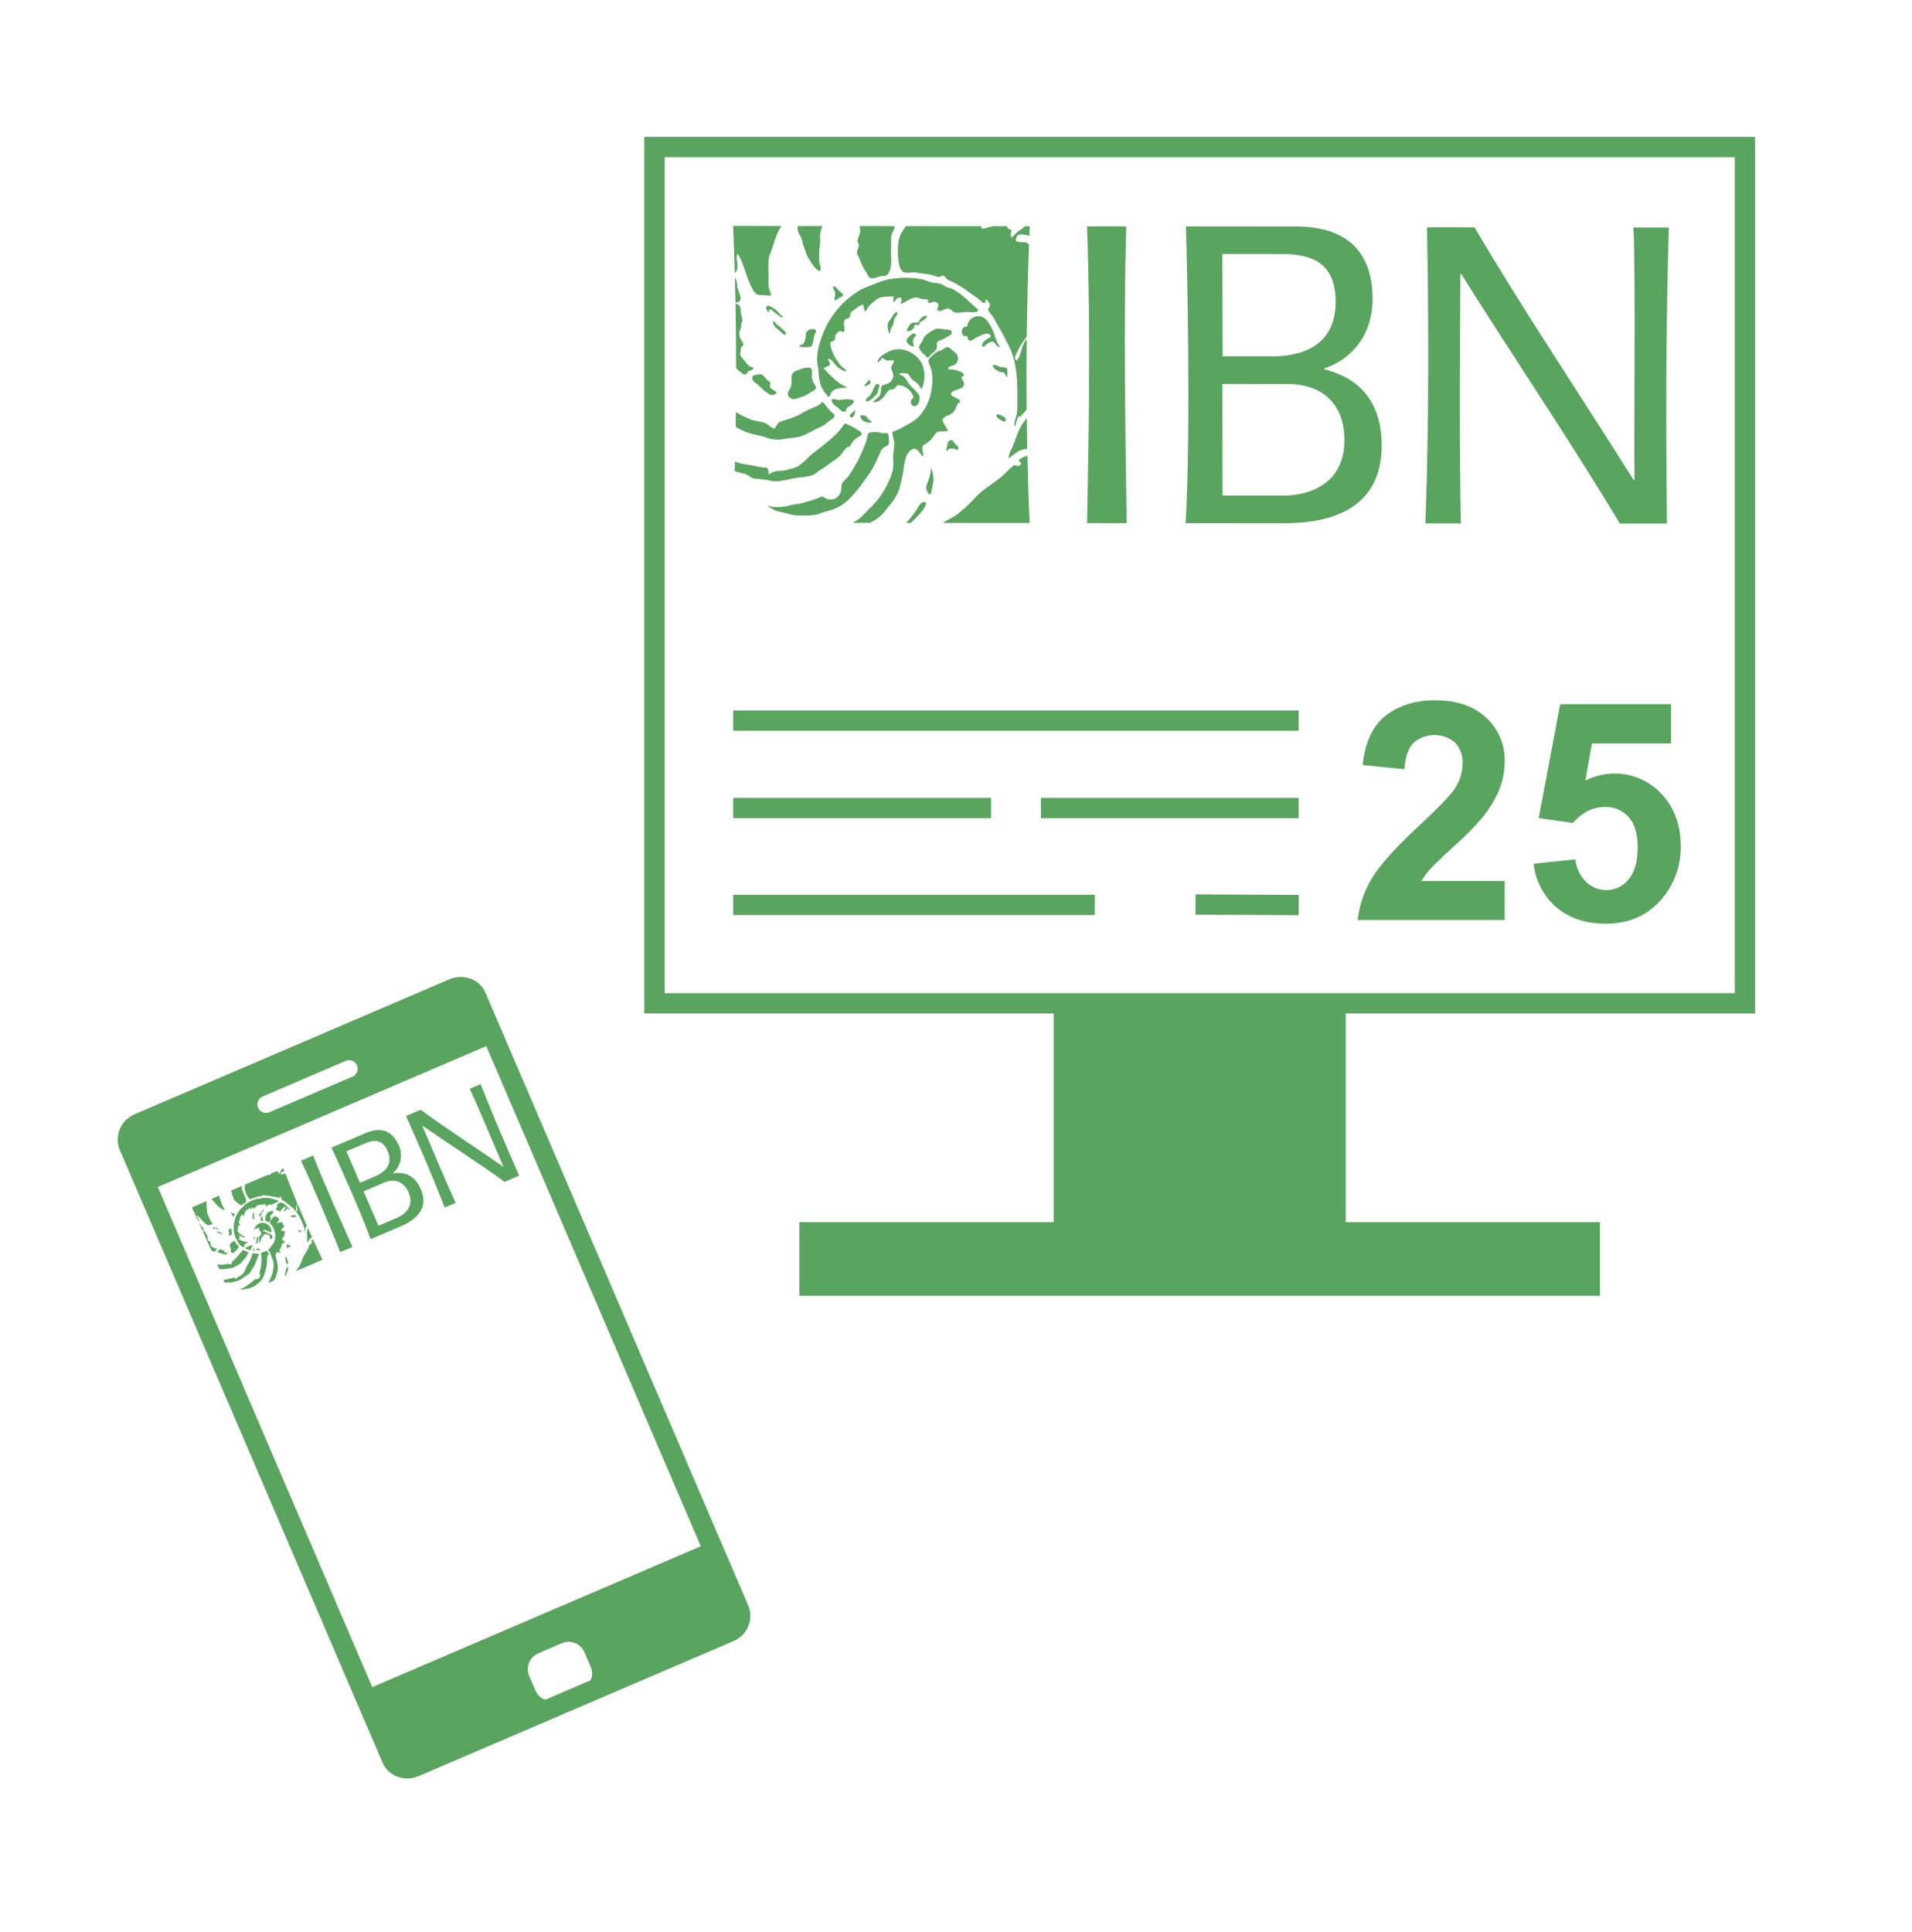 <svg width="98" height="99" viewBox="0 0 98 99" fill="none" xmlns="http://www.w3.org/2000/svg">
<g clip-path="url(#clip0_4816_2468)">
<g clip-path="url(#clip1_4816_2468)">
<path d="M24.883 50.88C24.81 50.711 24.703 50.559 24.568 50.433C24.433 50.308 24.273 50.212 24.098 50.153C23.75 50.031 23.368 50.045 23.029 50.192L6.914 57.104C6.57 57.242 6.295 57.511 6.149 57.851C6.003 58.192 5.997 58.576 6.134 58.921L19.608 90.34C19.681 90.509 19.788 90.661 19.923 90.786C20.058 90.912 20.218 91.007 20.393 91.067C20.547 91.122 20.709 91.15 20.873 91.15C21.076 91.15 21.276 91.108 21.462 91.028L37.577 84.117C37.921 83.979 38.196 83.71 38.343 83.369C38.489 83.028 38.494 82.644 38.357 82.299L24.883 50.88ZM18.035 55.193L13.84 56.992C13.786 57.02 13.727 57.038 13.667 57.042C13.606 57.047 13.545 57.038 13.488 57.018C13.43 56.998 13.378 56.966 13.333 56.924C13.289 56.883 13.253 56.833 13.229 56.776C13.205 56.721 13.193 56.66 13.194 56.599C13.194 56.539 13.207 56.478 13.232 56.423C13.257 56.367 13.293 56.318 13.338 56.277C13.383 56.236 13.436 56.205 13.494 56.185L17.689 54.386C17.742 54.358 17.801 54.341 17.862 54.337C17.922 54.333 17.983 54.341 18.04 54.361C18.098 54.382 18.15 54.414 18.194 54.455C18.238 54.497 18.274 54.547 18.297 54.603C18.322 54.658 18.334 54.719 18.333 54.779C18.333 54.84 18.32 54.9 18.295 54.955C18.271 55.011 18.235 55.061 18.19 55.102C18.145 55.142 18.092 55.174 18.035 55.193ZM24.925 53.615L35.918 79.25L19.08 86.469L8.087 60.835L24.925 53.615ZM27.95 87.114C27.841 87.079 27.74 87.021 27.655 86.944C27.57 86.867 27.502 86.773 27.456 86.668L27.11 85.861C27.026 85.643 27.033 85.401 27.128 85.189C27.223 84.976 27.398 84.81 27.616 84.726L28.77 84.231C28.98 84.131 29.221 84.119 29.441 84.197C29.661 84.275 29.84 84.437 29.941 84.647L30.287 85.454C30.331 85.56 30.353 85.674 30.35 85.789C30.347 85.903 30.32 86.016 30.27 86.12L27.95 87.114Z" fill="#59A45E"/>
<path d="M89.956 51.941V7.018H33.023V51.941H54.004V62.637H40.974V66.411H82.005V62.637H68.975V51.941H89.956ZM34.063 8.057H88.916V50.902H34.063V8.057Z" fill="#59A45E"/>
<path d="M55.721 26.808L57.748 26.81C57.679 21.747 57.586 16.662 57.724 11.601L55.719 11.6C55.909 17.185 55.806 22.02 55.721 26.808Z" fill="#59A45E"/>
<path d="M65.729 26.816C67.238 26.818 70.953 26.639 70.816 22.625C70.745 20.55 69.65 19.363 67.877 18.929V18.883C69.43 18.36 70.417 16.993 70.352 15.124C70.252 12.182 68.145 11.611 66.449 11.609L60.785 11.604C60.839 13.177 61.045 22.183 60.768 26.812L65.729 26.816ZM68.906 22.395C68.992 24.904 66.963 25.404 65.763 25.403L62.662 25.4L62.653 19.676L65.981 19.679C67.924 19.681 68.853 20.845 68.906 22.395V22.395ZM65.732 13.021C67.2 13.022 68.393 13.457 68.456 15.303C68.534 17.561 66.966 18.267 65.188 18.266L62.666 18.263L62.651 13.019L65.732 13.021Z" fill="#59A45E"/>
<path d="M74.878 26.825C74.791 22.525 74.832 18.248 74.853 14.04H74.894C77.534 18.251 80.4 22.462 83.025 26.832L85.438 26.835C85.389 21.785 85.381 16.712 85.538 11.662L83.723 11.66C83.835 14.321 83.752 20.35 83.774 24.604H83.733C81.049 20.325 78.181 16.068 75.576 11.652L73.141 11.65C73.233 16.723 73.24 21.773 73.062 26.823L74.878 26.825Z" fill="#59A45E"/>
<path d="M46.465 17.505C46.497 17.573 46.546 17.632 46.606 17.677C46.666 17.722 46.736 17.752 46.81 17.765H46.829C46.83 17.741 46.83 17.717 46.827 17.694C46.804 17.532 46.753 17.439 46.868 17.293C46.911 17.237 47.004 17.174 46.911 17.107C46.846 17.057 46.758 17.107 46.711 17.153C46.611 17.243 46.423 17.373 46.465 17.505Z" fill="#59A45E"/>
<path d="M44.784 19.904C44.734 20.043 44.661 20.172 44.569 20.287C44.526 20.335 44.394 20.427 44.378 20.491C44.355 20.583 44.458 20.583 44.522 20.554C44.65 20.477 44.766 20.383 44.867 20.273C44.907 20.247 44.939 20.212 44.962 20.171C44.985 20.129 44.998 20.083 44.999 20.035C45.012 19.941 45.078 19.864 45.066 19.765L45.083 19.729C44.918 19.588 44.842 19.77 44.784 19.904Z" fill="#59A45E"/>
<path d="M44.314 19.802C44.407 19.778 44.494 19.737 44.572 19.681C44.666 19.599 44.58 19.551 44.582 19.459C44.518 19.488 44.295 19.729 44.314 19.802Z" fill="#59A45E"/>
<path d="M47.097 16.507C46.962 16.563 46.806 16.498 46.679 16.591C46.624 16.643 46.58 16.706 46.55 16.775C46.527 16.804 46.511 16.838 46.502 16.874C46.494 16.91 46.494 16.947 46.502 16.983H46.52C46.581 16.98 46.641 16.963 46.694 16.934C46.748 16.905 46.794 16.865 46.83 16.816C46.857 16.768 46.842 16.682 46.892 16.651C46.947 16.616 47.024 16.684 47.079 16.66C47.15 16.631 47.131 16.54 47.166 16.502C47.209 16.474 47.255 16.452 47.304 16.436C47.381 16.39 47.516 16.266 47.526 16.176C47.428 16.174 47.331 16.205 47.253 16.265C47.175 16.326 47.12 16.411 47.097 16.507Z" fill="#59A45E"/>
<path d="M45.742 16.211C45.691 16.303 45.63 16.39 45.563 16.472C45.428 16.655 45.523 16.938 45.588 17.121C45.645 17.072 45.623 16.912 45.666 16.832C45.736 16.731 45.785 16.617 45.811 16.497C45.808 16.403 45.842 16.312 45.905 16.243C45.943 16.21 45.971 16.166 45.984 16.117C45.998 16.069 45.997 16.017 45.981 15.969V15.986C45.89 15.987 45.78 16.134 45.742 16.211Z" fill="#59A45E"/>
<path d="M39.359 19.504C39.249 19.417 39.142 19.222 38.997 19.184C38.922 19.181 38.847 19.19 38.775 19.211C38.698 19.215 38.623 19.241 38.561 19.287C38.556 19.39 38.551 19.491 38.643 19.555L38.635 19.566C38.72 19.616 38.8 19.673 38.874 19.737C38.964 19.833 39.058 19.925 39.157 20.011C39.242 20.079 39.348 20.145 39.442 20.208C39.544 20.276 39.607 20.231 39.719 20.206C39.973 20.149 39.586 19.966 39.511 19.899C39.426 19.82 39.471 19.773 39.482 19.677C39.494 19.562 39.433 19.562 39.359 19.504Z" fill="#59A45E"/>
<path d="M48.817 14.812C48.711 14.755 48.582 14.758 48.482 14.7C48.367 14.609 48.231 14.547 48.087 14.521C47.943 14.509 47.8 14.487 47.658 14.455C47.528 14.398 47.394 14.35 47.257 14.313C46.695 14.217 46.12 14.216 45.558 14.311C45.301 14.371 45.05 14.455 44.809 14.563C44.57 14.645 44.336 14.742 44.11 14.854C43.191 15.389 42.49 16.231 42.13 17.232C41.961 17.693 41.81 18.255 41.912 18.727C41.966 18.979 41.956 19.253 42.004 19.511C42.058 19.778 42.182 20.025 42.365 20.227C42.405 20.272 42.417 20.317 42.462 20.351C42.496 20.289 42.494 20.302 42.557 20.272C42.603 19.862 43.169 19.876 43.462 19.878C43.217 19.777 42.991 19.634 42.795 19.456C42.591 19.273 42.397 19.08 42.213 18.878C42.298 18.805 42.438 18.79 42.513 18.714C42.615 18.615 42.457 18.539 42.438 18.383C42.639 18.391 42.725 18.616 42.852 18.743C42.951 18.844 43.24 19.042 43.387 19.031C43.375 18.94 43.151 18.817 43.086 18.728C42.995 18.603 42.9 18.484 42.819 18.349C42.701 18.148 42.524 17.761 42.566 17.524C42.666 17.496 42.728 17.505 42.781 17.41C42.825 17.33 42.781 17.234 42.832 17.155C42.837 17.149 42.993 16.986 42.993 16.986C43.118 16.92 43.134 17.031 43.261 17.009C43.32 16.843 43.236 16.661 43.264 16.49C43.301 16.256 43.5 16.415 43.566 16.218C43.595 16.133 43.574 16.068 43.63 15.996C43.684 15.946 43.744 15.901 43.807 15.864C43.93 15.746 44.076 15.657 44.236 15.6C44.291 15.71 44.271 15.877 44.346 15.968C44.447 15.895 44.471 15.752 44.558 15.662C44.681 15.541 44.812 15.43 44.952 15.329C45.162 15.173 45.557 15.206 45.809 15.189C45.807 15.278 45.733 15.441 45.826 15.488C45.889 15.403 45.978 15.233 46.112 15.251C46.295 15.273 46.176 15.46 46.162 15.582C46.402 15.508 46.618 15.298 46.872 15.252C47.035 15.222 47.1 15.291 47.237 15.324C47.39 15.362 47.519 15.274 47.595 15.444C47.578 15.458 47.56 15.495 47.547 15.507C47.709 15.573 47.827 15.402 47.99 15.495C48.225 15.629 48.013 15.738 48.04 15.902C48.235 16.025 48.354 15.841 48.535 15.814C48.725 15.787 48.778 15.969 48.961 16.015C49.134 16.056 49.326 15.986 49.502 15.986C49.69 15.986 49.952 16.029 50.12 15.951C50.135 15.911 50.111 15.911 50.091 15.893L50.139 15.874C49.702 15.507 49.318 15.062 48.817 14.812Z" fill="#59A45E"/>
<path d="M37.685 14.236C37.679 14.228 37.674 14.221 37.67 14.213C37.681 14.647 37.691 15.085 37.699 15.524C37.716 15.501 37.795 15.496 37.827 15.484C38.123 15.379 37.792 14.858 37.785 14.667C37.789 14.517 37.755 14.368 37.685 14.236Z" fill="#59A45E"/>
<path d="M37.984 16.65C37.992 16.55 38.062 16.488 38.05 16.38C38.04 16.301 38.021 16.223 37.995 16.148C37.951 16.005 37.985 15.816 37.914 15.689C37.895 15.653 37.868 15.623 37.835 15.6C37.808 15.585 37.756 15.594 37.736 15.579C37.721 15.571 37.709 15.56 37.699 15.547C37.719 16.638 37.73 17.746 37.731 18.871C37.783 18.915 37.834 18.964 37.883 19.004C38.015 19.108 38.179 19.307 38.298 19.109C38.356 19.009 38.374 19.016 38.476 18.988C38.511 18.981 38.543 18.964 38.568 18.939C38.593 18.915 38.61 18.883 38.618 18.849C38.566 18.819 38.504 18.817 38.45 18.791C38.376 18.747 38.312 18.687 38.262 18.616C38.215 18.548 38.156 18.499 38.105 18.427C38.041 18.36 37.985 18.285 37.938 18.205C37.917 18.136 37.964 18.043 37.965 17.972C37.96 17.936 37.962 17.898 37.973 17.863C37.983 17.828 38.001 17.796 38.025 17.768C38.092 17.692 38.138 17.695 38.083 17.578C38.004 17.415 37.898 17.336 37.892 17.135C37.882 17.051 37.9 16.966 37.942 16.892C37.999 16.791 37.975 16.754 37.984 16.65Z" fill="#59A45E"/>
<path d="M44.995 18.572H45.012C45.09 18.513 45.156 18.438 45.206 18.354C45.319 18.373 45.362 18.464 45.486 18.475C45.576 18.483 45.703 18.459 45.805 18.465C45.83 18.599 45.736 18.66 45.7 18.769C45.655 18.909 45.709 18.953 45.755 19.087C45.795 19.195 45.791 19.316 45.744 19.422C45.697 19.528 45.612 19.612 45.505 19.657C45.43 19.699 45.233 19.73 45.188 19.787C45.159 19.896 45.144 20.009 45.142 20.122C45.09 20.378 44.903 20.428 44.74 20.605C44.977 20.651 45.183 20.476 45.325 20.305C45.395 20.221 45.444 20.123 45.519 20.04C45.633 19.915 45.666 20 45.808 19.94C45.91 19.895 45.919 19.766 46.03 19.736C46.134 19.736 46.236 19.758 46.331 19.801C46.537 19.892 46.701 20.058 46.791 20.265C46.868 20.433 46.732 20.404 46.685 20.551C46.655 20.645 46.745 20.815 46.855 20.819C47.094 20.827 47.197 20.413 47.099 20.244C46.971 20.025 46.741 19.878 46.59 19.674C46.45 19.486 46.374 19.248 46.11 19.21C46.106 19.185 46.106 19.16 46.11 19.135C46.242 19.112 46.377 19.116 46.507 19.148C46.611 19.198 46.65 19.338 46.724 19.419C46.819 19.523 46.948 19.572 47.043 19.677C47.114 19.759 47.178 19.863 47.237 19.946C47.317 19.774 47.365 19.589 47.378 19.4C47.399 19.208 47.378 19.015 47.317 18.832C47.211 18.353 46.686 17.979 46.222 17.908C45.969 17.876 45.712 17.926 45.489 18.049C45.335 18.13 44.941 18.357 44.995 18.572Z" fill="#59A45E"/>
<path d="M44.126 21.29C44.036 21.355 44.2 21.553 44.267 21.584C44.38 21.645 44.509 21.673 44.637 21.663C44.729 21.628 44.657 21.59 44.599 21.553C44.539 21.521 44.49 21.471 44.46 21.41V21.392C44.416 21.349 44.364 21.317 44.305 21.299C44.247 21.282 44.185 21.278 44.126 21.29Z" fill="#59A45E"/>
<path d="M40.918 21.284C40.685 21.386 40.447 21.473 40.204 21.545C40.066 21.597 39.994 21.581 39.885 21.691C39.814 21.774 39.755 21.867 39.711 21.967C39.519 21.934 39.37 21.743 39.198 21.674C38.995 21.618 38.79 21.573 38.583 21.539C38.282 21.429 37.993 21.289 37.72 21.122C37.716 21.375 37.713 21.625 37.709 21.876C37.917 22.007 38.14 22.113 38.373 22.191C38.66 22.282 38.941 22.316 39.217 22.404C39.498 22.521 39.806 22.559 40.108 22.514C40.373 22.46 40.631 22.443 40.903 22.405C41.05 22.37 41.192 22.315 41.325 22.243C41.475 22.178 41.621 22.105 41.763 22.023C41.865 21.966 41.971 21.917 42.08 21.876C42.211 21.814 42.33 21.729 42.432 21.625C42.534 21.565 42.631 21.496 42.721 21.419C42.848 21.272 42.734 21.229 42.618 21.12C42.531 21.038 42.465 20.946 42.384 20.859C42.327 20.796 42.198 20.603 42.133 20.594C42.1 20.754 41.647 20.9 41.509 20.962C41.306 21.058 41.109 21.166 40.918 21.284Z" fill="#59A45E"/>
<path d="M51.521 21.591C51.692 21.419 51.218 21.219 51.103 21.238L51.072 21.268C51.013 21.402 51.45 21.663 51.521 21.591Z" fill="#59A45E"/>
<path d="M46.26 13.916C46.431 14.044 46.745 13.937 46.947 13.967C47.182 14.003 47.401 14.041 47.631 14.063C47.746 14.086 47.859 14.12 47.967 14.165C48.012 14.179 48.058 14.189 48.105 14.194C48.201 14.196 48.199 14.166 48.27 14.146C48.431 14.104 48.391 14.163 48.508 14.28C48.591 14.349 48.687 14.4 48.79 14.431C49.13 14.604 49.454 14.809 49.756 15.042C49.929 15.149 50.095 15.268 50.251 15.399C50.295 15.438 50.398 15.556 50.465 15.532C50.55 15.501 50.459 15.39 50.574 15.342C50.628 15.432 50.752 15.558 50.73 15.675C50.708 15.793 50.607 15.796 50.676 15.949C50.738 16.045 50.809 16.135 50.887 16.217C50.95 16.311 50.997 16.414 51.053 16.511C51.295 16.927 51.518 17.339 51.728 17.768C52.144 18.613 52.149 19.57 52.149 20.518C52.155 20.743 52.146 20.968 52.121 21.192C52.092 21.395 51.967 21.637 51.996 21.843H52.033C52.058 21.741 52.089 21.641 52.125 21.542C52.138 21.489 52.156 21.437 52.179 21.387C52.228 21.327 52.273 21.356 52.331 21.32C52.42 21.24 52.498 21.15 52.566 21.052C52.586 21.032 52.604 21.01 52.622 20.989C52.617 20.383 52.614 19.774 52.614 19.161C52.615 18.562 52.618 17.966 52.625 17.375C52.563 17.449 52.511 17.53 52.469 17.617C52.345 17.883 52.308 18.258 52.121 18.481C51.892 18.381 52.139 18.068 52.192 17.939C52.284 17.741 52.398 17.554 52.534 17.382C52.566 17.337 52.595 17.286 52.626 17.237C52.645 15.631 52.684 14.059 52.742 12.527C52.694 12.482 52.637 12.447 52.576 12.422C52.423 12.372 51.944 12.503 52.091 12.172C52.198 11.928 52.472 12.024 52.659 12.062C52.691 12.066 52.726 12.071 52.761 12.073C52.768 11.913 52.775 11.754 52.781 11.595H52.527C52.507 11.618 52.485 11.645 52.455 11.673C52.368 11.752 52.253 11.798 52.159 11.881C52.055 11.972 51.956 12.07 51.864 12.173C51.739 12.042 51.832 11.922 51.862 11.796C51.789 11.765 51.735 11.771 51.681 11.711C51.614 11.643 51.637 11.618 51.592 11.594H50.912C50.835 11.617 50.757 11.633 50.678 11.642C50.602 11.665 50.266 11.812 50.289 11.6C50.297 11.597 50.305 11.595 50.313 11.594L46.424 11.59C46.348 11.727 46.232 11.864 46.17 11.999C46.078 12.201 46.029 12.419 46.027 12.64C46.013 12.868 46.019 13.097 46.042 13.324C46.073 13.509 46.102 13.797 46.26 13.916Z" fill="#59A45E"/>
<path d="M51.503 18.833C51.391 18.809 51.311 18.835 51.213 18.79C51.129 18.734 51.03 18.705 50.929 18.705L50.883 18.738C50.877 18.861 51.145 19.029 51.232 19.057C51.326 19.09 51.401 19.055 51.481 19.125C51.55 19.183 51.561 19.281 51.598 19.354C51.634 19.259 51.645 19.157 51.63 19.056C51.63 18.905 51.651 18.866 51.503 18.833Z" fill="#59A45E"/>
<path d="M52.651 23.007C52.641 22.486 52.633 21.959 52.627 21.43C52.392 21.704 52.214 22.023 52.104 22.367C52.03 22.56 51.961 22.746 51.881 22.939C51.78 23.113 51.715 23.306 51.688 23.506C51.844 23.374 52.01 23.252 52.182 23.142C52.324 23.057 52.486 23.01 52.651 23.007Z" fill="#59A45E"/>
<path d="M50.949 17.088C50.859 16.852 50.737 16.63 50.586 16.427C50.517 16.336 50.422 16.268 50.313 16.233C50.204 16.197 50.087 16.196 49.978 16.229C49.868 16.262 49.772 16.327 49.7 16.416C49.629 16.506 49.587 16.615 49.579 16.729C49.431 16.749 49.342 16.768 49.31 16.923C49.29 16.979 49.29 17.04 49.31 17.095C49.33 17.151 49.369 17.197 49.421 17.226C49.475 17.252 49.511 17.189 49.577 17.245C49.606 17.27 49.585 17.368 49.631 17.413C49.764 17.543 49.864 17.393 49.978 17.338C50.134 17.258 50.551 17.008 50.725 17.142C50.885 17.267 50.702 17.31 50.618 17.359C50.519 17.419 50.432 17.498 50.363 17.592C50.289 17.723 50.348 17.802 50.47 17.75C50.476 17.747 50.527 17.667 50.545 17.653C50.593 17.62 50.644 17.591 50.697 17.566C51.012 17.382 50.977 17.715 51.215 17.799C51.219 17.777 51.217 17.759 51.219 17.738L51.203 17.704C51.092 17.511 51.007 17.303 50.949 17.088Z" fill="#59A45E"/>
<path d="M47.518 17.128C47.406 17.211 47.324 17.328 47.283 17.461C47.241 17.588 47.066 17.705 47.114 17.853C47.177 17.983 47.271 18.097 47.388 18.184C47.415 18.208 47.517 18.33 47.55 18.335C47.6 18.345 47.652 18.229 47.7 18.184C47.805 18.084 47.965 17.995 48.009 17.851C48.063 17.677 47.929 17.55 48.146 17.461C48.231 17.433 48.315 17.399 48.395 17.36C48.457 17.315 48.521 17.273 48.588 17.235C48.675 17.197 48.813 17.139 48.782 17.014C48.752 16.89 48.614 16.898 48.513 16.893C48.346 16.886 48.018 16.776 47.88 16.901L47.907 16.92C47.835 16.88 47.58 17.078 47.518 17.128Z" fill="#59A45E"/>
<path d="M48.067 22.132C48.233 22.102 48.401 22.093 48.569 22.106C48.593 21.982 48.391 21.772 48.345 21.644C48.31 21.552 48.28 21.516 48.356 21.428C48.427 21.365 48.511 21.317 48.601 21.287C48.756 21.232 48.886 21.124 48.968 20.982C48.998 20.912 49.025 20.84 49.047 20.768C49.091 20.667 49.119 20.659 49.213 20.599C49.227 20.439 48.879 20.362 48.797 20.28C48.632 20.118 48.905 20.034 49.024 19.982C49.195 19.904 49.425 19.886 49.412 19.653C49.406 19.533 49.326 19.501 49.297 19.401C49.245 19.237 49.363 19.35 49.397 19.236C49.444 19.06 48.936 18.956 48.84 18.94C48.749 18.925 48.547 18.99 48.617 18.846C48.662 18.75 48.841 18.753 48.921 18.7C48.968 18.671 49.007 18.634 49.038 18.589C49.069 18.544 49.089 18.493 49.099 18.44C49.108 18.386 49.106 18.332 49.093 18.279C49.08 18.226 49.056 18.177 49.022 18.135C48.953 18.055 48.848 17.988 48.771 17.915C48.694 17.842 48.609 17.767 48.49 17.809C48.384 17.846 48.299 17.942 48.171 17.98C48.062 18.007 47.962 18.063 47.882 18.142C47.792 18.216 47.707 18.296 47.629 18.383C47.552 18.492 47.603 18.573 47.641 18.688C47.732 18.9 47.784 19.127 47.794 19.358C47.795 19.607 47.772 19.855 47.724 20.099C47.631 20.588 47.398 21.039 47.053 21.398C46.858 21.562 46.643 21.702 46.414 21.814C46.202 21.947 45.976 22.056 45.74 22.137C45.725 22.373 45.849 22.555 45.835 22.781C45.822 22.998 45.777 23.209 45.777 23.431C45.795 23.65 45.791 23.87 45.763 24.088C45.704 24.32 45.619 24.545 45.511 24.758C45.295 25.231 44.992 25.658 44.617 26.018C44.427 26.196 44.254 26.407 44.055 26.57C43.944 26.656 43.825 26.732 43.699 26.795H44.602C44.696 26.734 44.797 26.684 44.907 26.625C45.115 26.479 45.296 26.299 45.44 26.09C45.773 25.704 46.047 25.346 46.149 24.841C46.199 24.602 46.264 24.399 46.294 24.157C46.323 23.908 46.371 23.661 46.438 23.418C46.479 23.27 46.671 23.011 46.84 22.999C47.076 22.983 47.147 23.307 47.326 23.388C47.351 23.23 47.208 22.991 47.304 22.847C47.341 22.788 47.463 22.749 47.517 22.702C47.582 22.644 47.653 22.586 47.72 22.529C47.849 22.421 47.917 22.193 48.067 22.132Z" fill="#59A45E"/>
<path d="M43.202 24.714C43.102 24.841 43.141 24.981 43.11 25.129C43.092 25.251 43.034 25.364 42.945 25.451C42.855 25.537 42.74 25.591 42.617 25.604C42.484 25.618 42.351 25.578 42.246 25.494C42.098 25.407 42.062 25.483 41.9 25.541C41.603 25.65 41.3 25.741 40.992 25.814C40.854 25.847 40.71 25.843 40.57 25.882C40.437 25.92 40.302 25.95 40.165 25.971C39.988 25.986 39.531 26.02 39.401 25.919L39.353 25.969C39.479 25.986 39.582 26.099 39.705 26.148C39.828 26.197 39.956 26.232 40.086 26.255C40.231 26.283 40.375 26.32 40.516 26.365C40.691 26.411 40.873 26.428 41.054 26.415C41.392 26.415 41.73 26.441 42.031 26.314C42.285 26.205 42.586 26.176 42.837 26.049C43.102 25.935 43.341 25.769 43.54 25.561C43.75 25.345 43.947 25.117 44.129 24.877C44.298 24.633 44.468 24.406 44.635 24.159C44.777 23.93 44.901 23.689 45.006 23.441C45.067 23.313 45.112 23.18 45.185 23.058C45.271 22.913 45.346 22.913 45.468 22.84C45.59 22.767 45.573 22.674 45.56 22.524C45.553 22.43 45.56 22.257 45.47 22.204C45.426 22.175 45.299 22.209 45.246 22.204C45.172 22.195 45.098 22.161 45.023 22.154C44.88 22.133 44.734 22.137 44.593 22.166C44.446 22.22 44.475 22.305 44.446 22.437C44.417 22.569 44.375 22.698 44.322 22.823C44.115 23.37 43.842 23.891 43.509 24.373C43.417 24.5 43.299 24.592 43.202 24.714Z" fill="#59A45E"/>
<path d="M47.757 25.083C47.782 24.949 47.809 24.843 47.837 24.718C47.864 24.466 47.825 24.212 47.725 23.98C47.711 24.21 47.661 24.436 47.575 24.65C47.524 24.756 47.489 24.87 47.471 24.987C47.48 25.104 47.525 25.216 47.599 25.306C47.73 25.405 47.736 25.203 47.757 25.083Z" fill="#59A45E"/>
<path d="M47.267 25.755C47.157 25.803 47.09 25.947 47.029 26.043C46.904 26.248 46.763 26.442 46.606 26.623C46.583 26.65 46.506 26.726 46.443 26.799H46.675C46.864 26.634 47.042 26.455 47.205 26.264C47.278 26.165 47.436 25.99 47.439 25.864V25.896C47.545 25.753 47.387 25.702 47.267 25.755Z" fill="#59A45E"/>
<path d="M37.802 13.665C37.811 13.474 37.709 13.167 37.798 13.009C37.847 13.062 37.888 13.122 37.918 13.187C38.132 13.618 38.24 14.098 38.433 14.531C38.506 14.696 38.668 15.063 38.849 15.104C38.953 15.129 39.081 15.117 39.183 15.132C39.298 15.148 39.414 15.152 39.53 15.145C39.503 14.963 39.404 14.827 39.392 14.631C39.38 14.399 39.392 14.163 39.392 13.933C39.369 13.686 39.377 13.438 39.413 13.194C39.468 12.987 39.578 12.752 39.645 12.535C39.732 12.2 39.867 11.879 40.046 11.582L37.578 11.58C37.611 12.377 37.64 13.185 37.662 14.005C37.75 13.914 37.8 13.792 37.802 13.665Z" fill="#59A45E"/>
<path d="M38.277 24.325C38.401 24.387 38.489 24.497 38.626 24.519C38.776 24.544 38.937 24.546 39.088 24.566C39.382 24.602 39.625 24.691 39.931 24.661C40.193 24.624 40.453 24.572 40.71 24.508C41.03 24.444 41.452 24.459 41.729 24.314C41.825 24.264 41.904 24.164 42.004 24.108C42.125 24.042 42.24 23.967 42.35 23.885C42.575 23.711 42.797 23.577 43.019 23.392C43.174 23.263 43.337 22.868 43.557 22.896C43.641 22.692 43.787 22.521 43.975 22.406C44.363 22.21 44.071 22.115 43.838 21.957C43.724 21.887 43.604 21.826 43.481 21.774C43.316 21.69 43.304 21.677 43.198 21.836C42.91 22.272 42.475 22.593 42.079 22.916C41.874 23.083 41.638 23.236 41.45 23.422C41.288 23.602 41.104 23.761 40.904 23.896C40.783 23.959 40.654 24.003 40.519 24.027C40.395 24.07 40.268 24.101 40.138 24.121C39.87 24.134 39.613 24.146 39.405 24.324C39.397 24.224 39.382 24.124 39.358 24.026C39.305 23.931 39.236 23.968 39.12 23.961C38.922 23.933 38.725 23.895 38.531 23.848C38.341 23.817 38.163 23.794 37.973 23.753C37.87 23.728 37.769 23.695 37.672 23.653C37.667 23.818 37.663 23.985 37.658 24.15C37.867 24.223 38.129 24.252 38.277 24.325Z" fill="#59A45E"/>
<path d="M47.727 23.92L47.711 23.937C47.716 23.951 47.72 23.966 47.725 23.98C47.727 23.961 47.727 23.941 47.727 23.92Z" fill="#59A45E"/>
<path d="M51.358 24.41C50.934 24.767 50.44 25.046 50.049 25.436C49.75 25.77 49.422 26.078 49.071 26.357C48.828 26.527 48.563 26.655 48.312 26.8L52.771 26.804C52.723 25.677 52.686 24.527 52.66 23.354C52.497 23.419 52.303 23.463 52.212 23.607C52.33 23.701 52.418 23.783 52.235 23.867C52.082 23.934 52.069 23.77 51.908 23.891C51.707 24.043 51.55 24.249 51.358 24.41Z" fill="#59A45E"/>
<path d="M48.564 22.739C48.545 22.801 48.551 22.861 48.536 22.924C48.522 22.986 48.482 23.042 48.51 23.119C48.549 23.105 48.574 23.057 48.61 23.033C48.658 23.004 48.713 22.988 48.77 22.99C48.823 22.984 48.876 22.988 48.928 23C48.98 23.017 49.025 23.079 49.084 23.033C49.2 22.941 49.038 22.823 48.976 22.772C48.908 22.718 48.862 22.578 48.779 22.56L48.798 22.552C48.742 22.547 48.687 22.564 48.644 22.599C48.6 22.634 48.572 22.684 48.564 22.739Z" fill="#59A45E"/>
<path d="M41.137 12.444C41.17 12.608 41.25 12.733 41.288 12.89C41.331 13.04 41.399 13.183 41.49 13.311C41.566 13.453 41.658 13.586 41.763 13.709C41.806 13.758 41.855 13.803 41.907 13.844C41.996 13.905 42.04 13.909 42.057 13.803C42.083 13.63 41.993 13.508 41.984 13.35C41.977 13.178 41.979 13.006 41.992 12.835C42.001 12.665 42.041 12.516 42.04 12.342C42.021 12.175 42.028 12.006 42.06 11.841C42.101 11.76 42.13 11.674 42.143 11.585L40.892 11.584C40.886 11.597 40.884 11.611 40.885 11.625C40.867 11.772 40.904 11.92 40.989 12.041C41.068 12.162 41.118 12.3 41.137 12.444Z" fill="#59A45E"/>
<path d="M43.926 12.98C43.936 13.058 44.005 13.129 44.032 13.202C44.057 13.284 44.089 13.364 44.127 13.442C44.184 13.593 44.258 13.738 44.347 13.873C44.441 13.984 44.484 14.207 44.632 14.259C44.781 14.27 44.93 14.24 45.065 14.174C45.192 14.132 45.389 14.174 45.491 14.078C45.583 13.952 45.641 13.805 45.659 13.65C45.681 13.497 45.688 13.341 45.678 13.186C45.66 12.846 45.664 12.491 45.678 12.152C45.699 12.003 45.752 11.861 45.834 11.734C45.874 11.643 45.867 11.626 45.801 11.589L44.07 11.588C44.065 11.595 44.061 11.603 44.058 11.611L44.066 11.62C44.107 11.768 44.097 11.925 44.038 12.067C44.018 12.142 43.983 12.213 43.963 12.289C43.938 12.384 43.975 12.414 44.002 12.495C44.067 12.665 43.904 12.796 43.926 12.98Z" fill="#59A45E"/>
<path d="M42.809 15.027C42.812 15.106 42.8 15.185 42.774 15.261C42.728 15.51 42.916 15.328 43.013 15.268C43.061 15.235 43.158 15.208 43.192 15.169C43.255 15.097 43.183 15.043 43.126 14.997C43.002 14.905 42.892 14.795 42.8 14.672V14.698C42.766 14.68 42.727 14.675 42.69 14.683C42.695 14.728 42.706 14.771 42.723 14.813C42.762 14.88 42.791 14.952 42.809 15.027Z" fill="#59A45E"/>
<path d="M43.621 21.391C43.759 21.446 43.822 21.14 43.854 21.059C43.846 21.058 43.838 21.057 43.831 21.057L43.789 21.058C43.754 21.114 43.419 21.311 43.621 21.391Z" fill="#59A45E"/>
<path d="M43.67 20.491C43.494 20.457 43.313 20.457 43.137 20.488C43.052 20.511 42.962 20.508 42.879 20.48C42.795 20.453 42.706 20.446 42.619 20.461L42.627 20.481C42.633 20.559 42.66 20.633 42.705 20.696C42.749 20.76 42.81 20.81 42.881 20.842C43.012 20.91 43.122 21.13 43.278 21.103C43.411 21.081 43.349 21.021 43.393 20.93C43.42 20.871 43.512 20.842 43.568 20.805C43.661 20.739 43.892 20.527 43.67 20.491Z" fill="#59A45E"/>
<path d="M39.865 15.975C39.784 15.89 39.692 15.818 39.59 15.761C39.519 15.723 39.387 15.634 39.308 15.694C39.199 15.777 39.356 15.911 39.356 16.006C39.377 16.011 39.398 16.011 39.419 16.006C39.412 15.926 39.367 15.832 39.513 15.868C39.584 15.885 39.625 15.957 39.688 16C39.756 16.047 39.822 16.097 39.885 16.151C39.937 16.196 40.036 16.286 40.106 16.268C40.109 16.252 40.113 16.237 40.118 16.223V16.212C40.008 16.189 39.941 16.052 39.865 15.975Z" fill="#59A45E"/>
<path d="M41.093 17.674C41.052 17.691 40.972 17.657 40.981 17.731C40.988 17.79 41.064 17.783 41.102 17.789C41.196 17.798 41.297 17.789 41.392 17.789C41.581 17.789 41.625 17.742 41.664 17.568C41.695 17.421 41.712 17.27 41.756 17.128C41.776 17.068 41.854 16.993 41.822 16.93C41.79 16.867 41.668 16.861 41.605 16.867C41.529 16.872 41.456 16.902 41.399 16.953C41.342 17.003 41.303 17.071 41.289 17.146L41.309 17.156C41.308 17.304 41.25 17.611 41.093 17.674Z" fill="#59A45E"/>
<path d="M39.811 16.622C39.752 16.58 39.709 16.488 39.653 16.462C39.647 16.458 39.639 16.456 39.632 16.455L39.607 16.445C39.611 16.524 39.633 16.601 39.671 16.669C39.71 16.738 39.764 16.797 39.829 16.841C39.95 16.92 40.056 17.084 40.183 17.145C40.295 17.2 40.301 17.082 40.252 17.006C40.177 16.926 40.094 16.852 40.005 16.787C39.946 16.725 39.881 16.67 39.811 16.622Z" fill="#59A45E"/>
<path d="M40.533 20.415C40.712 20.518 40.911 20.396 41.073 20.347C41.169 20.323 41.261 20.288 41.348 20.241C41.428 20.198 41.477 20.135 41.557 20.1C41.687 20.044 41.889 19.942 41.803 19.779C41.755 19.714 41.712 19.647 41.672 19.577C41.637 19.478 41.618 19.374 41.614 19.269C41.601 19.072 41.689 18.835 41.419 18.84C41.25 18.849 41.085 18.891 40.933 18.964C40.872 18.972 40.812 18.992 40.759 19.024C40.705 19.055 40.658 19.098 40.622 19.148C40.539 19.262 40.572 19.447 40.572 19.584C40.577 19.742 40.528 19.896 40.433 20.022C40.411 20.054 40.395 20.09 40.388 20.128C40.38 20.166 40.381 20.205 40.391 20.242C40.4 20.28 40.418 20.315 40.443 20.345C40.467 20.374 40.498 20.399 40.533 20.415Z" fill="#59A45E"/>
<path d="M15.43 59.487C16.227 61.185 16.834 62.689 17.442 64.176L18.067 63.909C17.376 62.357 16.675 60.801 16.048 59.223L15.43 59.487Z" fill="#59A45E"/>
<path d="M20.529 62.855C20.994 62.656 22.116 62.11 21.543 60.89C21.247 60.259 20.752 60.038 20.148 60.139L20.142 60.125C20.348 59.944 20.486 59.698 20.534 59.428C20.582 59.158 20.538 58.88 20.408 58.638C19.988 57.745 19.263 57.847 18.74 58.071L16.992 58.818C17.217 59.296 18.471 62.046 18.998 63.51L20.529 62.855ZM17.755 59.007L18.706 58.601C19.158 58.407 19.584 58.383 19.847 58.944C20.17 59.63 19.78 60.055 19.231 60.29L18.453 60.622L17.755 59.007ZM19.663 60.621C20.262 60.364 20.702 60.6 20.924 61.071C21.282 61.833 20.722 62.256 20.352 62.414L19.396 62.823L18.636 61.059L19.663 60.621Z" fill="#59A45E"/>
<path d="M23.351 61.647C22.756 60.333 22.203 59.009 21.653 57.708L21.666 57.703C23.037 58.652 24.478 59.572 25.865 60.572L26.61 60.254C25.927 58.703 25.253 57.14 24.635 55.562L24.075 55.802C24.461 56.608 25.233 58.477 25.802 59.786L25.79 59.791C24.396 58.827 22.949 57.894 21.562 56.877L20.811 57.198C21.51 58.75 22.179 60.306 22.793 61.887L23.351 61.647Z" fill="#59A45E"/>
<path d="M13.444 62.351C13.417 62.344 13.397 62.371 13.388 62.391C13.369 62.432 13.328 62.497 13.358 62.532C13.377 62.549 13.4 62.561 13.425 62.567C13.449 62.573 13.475 62.573 13.499 62.567L13.505 62.565C13.502 62.557 13.499 62.55 13.495 62.543C13.467 62.496 13.439 62.474 13.455 62.414C13.461 62.391 13.481 62.358 13.444 62.351Z" fill="#59A45E"/>
<path d="M13.157 63.492C13.16 63.542 13.154 63.591 13.141 63.639C13.134 63.66 13.106 63.706 13.11 63.727C13.114 63.758 13.146 63.745 13.162 63.727C13.191 63.687 13.214 63.642 13.231 63.595C13.24 63.582 13.245 63.567 13.247 63.551C13.248 63.535 13.246 63.519 13.24 63.504C13.232 63.474 13.242 63.441 13.225 63.412V63.399C13.156 63.377 13.157 63.443 13.157 63.492Z" fill="#59A45E"/>
<path d="M13.035 63.383C13.019 63.4 12.983 63.504 12.998 63.524C13.023 63.505 13.045 63.48 13.061 63.453C13.079 63.414 13.047 63.412 13.035 63.383Z" fill="#59A45E"/>
<path d="M13.51 61.98C13.479 61.993 13.454 62.015 13.438 62.044C13.422 62.073 13.416 62.106 13.422 62.139C13.387 62.174 13.331 62.175 13.304 62.22C13.294 62.243 13.288 62.268 13.288 62.294C13.285 62.306 13.284 62.318 13.287 62.331C13.289 62.343 13.294 62.354 13.301 62.364L13.306 62.362C13.325 62.353 13.341 62.34 13.354 62.324C13.367 62.308 13.376 62.289 13.38 62.27C13.382 62.251 13.366 62.227 13.378 62.211C13.389 62.194 13.423 62.203 13.437 62.189C13.454 62.17 13.437 62.145 13.442 62.129C13.447 62.113 13.467 62.101 13.476 62.09C13.5 62.059 13.512 62.02 13.51 61.98Z" fill="#59A45E"/>
<path d="M12.963 62.228C12.959 62.263 12.952 62.298 12.942 62.332C12.925 62.406 12.992 62.48 13.036 62.528C13.047 62.506 13.018 62.459 13.021 62.429C13.03 62.388 13.03 62.347 13.021 62.306C13.008 62.278 13.007 62.245 13.017 62.216C13.024 62.2 13.027 62.183 13.025 62.166C13.022 62.15 13.015 62.134 13.004 62.121L13.006 62.126C12.979 62.139 12.964 62.199 12.963 62.228Z" fill="#59A45E"/>
<path d="M11.492 64.124C11.48 64.087 11.461 64.095 11.431 64.087C11.386 64.074 11.327 64.028 11.277 64.036C11.254 64.045 11.232 64.058 11.212 64.074C11.189 64.085 11.169 64.103 11.156 64.126C11.168 64.158 11.18 64.19 11.217 64.198L11.216 64.202C11.249 64.206 11.281 64.213 11.312 64.223C11.353 64.241 11.394 64.257 11.436 64.27C11.471 64.28 11.512 64.286 11.55 64.293C11.59 64.301 11.604 64.279 11.635 64.256C11.706 64.204 11.562 64.2 11.53 64.189C11.493 64.176 11.502 64.155 11.492 64.124Z" fill="#59A45E"/>
<path d="M14.278 61.568C14.277 61.553 14.27 61.556 14.261 61.554L14.273 61.542C14.097 61.47 13.913 61.419 13.725 61.389C13.685 61.386 13.646 61.404 13.607 61.399C13.56 61.386 13.51 61.385 13.462 61.396C13.416 61.411 13.369 61.424 13.321 61.433C13.273 61.432 13.226 61.435 13.178 61.442C12.992 61.487 12.815 61.563 12.654 61.667C12.583 61.719 12.516 61.778 12.456 61.843C12.393 61.9 12.334 61.961 12.279 62.025C12.067 62.312 11.962 62.664 11.983 63.02C11.982 63.192 12.027 63.361 12.114 63.51C12.163 63.581 12.197 63.667 12.246 63.74C12.297 63.815 12.369 63.875 12.452 63.913C12.466 63.923 12.482 63.932 12.498 63.939C12.5 63.915 12.501 63.919 12.517 63.901C12.476 63.769 12.653 63.698 12.743 63.66C12.655 63.662 12.566 63.648 12.482 63.619C12.395 63.589 12.309 63.556 12.226 63.517C12.243 63.483 12.284 63.46 12.297 63.427C12.315 63.383 12.256 63.38 12.23 63.335C12.293 63.311 12.349 63.369 12.405 63.391C12.47 63.417 12.54 63.423 12.608 63.408C12.593 63.382 12.507 63.374 12.475 63.355C12.431 63.328 12.386 63.304 12.343 63.273C12.261 63.219 12.196 63.142 12.155 63.052C12.183 63.03 12.203 63.025 12.207 62.989C12.211 62.958 12.184 62.934 12.19 62.903C12.19 62.901 12.218 62.83 12.218 62.83C12.247 62.793 12.267 62.825 12.303 62.802C12.299 62.743 12.25 62.698 12.235 62.641C12.216 62.564 12.298 62.586 12.292 62.517C12.29 62.487 12.275 62.47 12.283 62.44C12.293 62.417 12.305 62.396 12.32 62.376C12.342 62.323 12.375 62.276 12.417 62.237C12.449 62.264 12.465 62.319 12.5 62.336C12.522 62.3 12.51 62.253 12.525 62.214C12.546 62.16 12.572 62.108 12.602 62.059C12.647 61.983 12.773 61.941 12.848 61.903C12.859 61.931 12.858 61.99 12.893 61.993C12.901 61.958 12.906 61.894 12.95 61.882C13.009 61.864 12.997 61.938 13.009 61.977C13.073 61.923 13.113 61.83 13.184 61.782C13.23 61.751 13.259 61.763 13.306 61.755C13.358 61.747 13.386 61.703 13.432 61.745C13.429 61.752 13.428 61.766 13.426 61.771C13.485 61.77 13.498 61.701 13.561 61.709C13.651 61.719 13.6 61.78 13.63 61.828C13.706 61.84 13.719 61.767 13.771 61.735C13.826 61.701 13.867 61.751 13.929 61.741C13.986 61.721 14.041 61.694 14.093 61.661C14.16 61.642 14.223 61.61 14.278 61.568Z" fill="#59A45E"/>
<path d="M10.425 63.051C10.503 62.979 10.332 62.863 10.304 62.805C10.286 62.758 10.256 62.716 10.217 62.685C10.214 62.683 10.212 62.682 10.209 62.68C10.27 62.812 10.331 62.946 10.391 63.08C10.394 63.071 10.417 63.059 10.425 63.051Z" fill="#59A45E"/>
<path d="M10.975 63.958C10.952 63.943 10.927 63.936 10.902 63.921C10.873 63.908 10.846 63.893 10.821 63.874C10.806 63.856 10.807 63.821 10.798 63.799C10.792 63.788 10.788 63.776 10.787 63.764C10.785 63.752 10.786 63.74 10.79 63.728C10.801 63.695 10.815 63.69 10.783 63.662C10.737 63.622 10.694 63.611 10.665 63.55C10.651 63.526 10.645 63.497 10.648 63.469C10.653 63.43 10.64 63.422 10.629 63.388C10.618 63.355 10.631 63.328 10.614 63.296C10.6 63.273 10.584 63.252 10.566 63.232C10.534 63.194 10.519 63.131 10.48 63.101C10.47 63.093 10.458 63.087 10.444 63.084C10.434 63.083 10.419 63.093 10.41 63.091C10.404 63.09 10.399 63.088 10.395 63.086C10.545 63.42 10.694 63.76 10.844 64.106C10.866 64.113 10.888 64.122 10.909 64.127C10.963 64.142 11.04 64.182 11.05 64.105C11.055 64.066 11.061 64.066 11.089 64.044C11.099 64.037 11.107 64.028 11.111 64.017C11.116 64.006 11.117 63.994 11.115 63.982C11.095 63.98 11.075 63.987 11.055 63.987C11.027 63.983 11 63.973 10.975 63.958Z" fill="#59A45E"/>
<path d="M13.691 63.087C13.734 63.106 13.78 63.104 13.824 63.124C13.856 63.14 13.89 63.164 13.919 63.181C13.921 63.118 13.911 63.054 13.891 62.994C13.872 62.932 13.839 62.875 13.797 62.827C13.741 62.763 13.668 62.717 13.586 62.692C13.505 62.667 13.419 62.665 13.337 62.687C13.254 62.711 13.181 62.76 13.129 62.827C13.092 62.873 13 62.995 13.045 63.054L13.051 63.052C13.067 63.023 13.077 62.992 13.081 62.959C13.119 62.95 13.144 62.972 13.184 62.959C13.213 62.95 13.249 62.926 13.281 62.914C13.306 62.952 13.286 62.983 13.289 63.022C13.293 63.071 13.316 63.077 13.348 63.112C13.374 63.141 13.389 63.178 13.389 63.217C13.388 63.256 13.373 63.293 13.346 63.321C13.329 63.344 13.272 63.38 13.266 63.403C13.271 63.441 13.281 63.478 13.296 63.513C13.313 63.599 13.262 63.639 13.236 63.715C13.272 63.701 13.304 63.679 13.329 63.649C13.353 63.619 13.37 63.583 13.376 63.545C13.386 63.511 13.389 63.473 13.401 63.438C13.42 63.384 13.441 63.406 13.477 63.368C13.502 63.342 13.488 63.3 13.519 63.276C13.55 63.263 13.585 63.256 13.62 63.256C13.695 63.257 13.768 63.287 13.823 63.338C13.869 63.38 13.823 63.389 13.828 63.441C13.832 63.474 13.882 63.514 13.916 63.501C13.991 63.472 13.968 63.33 13.916 63.291C13.841 63.251 13.763 63.215 13.684 63.183C13.616 63.143 13.561 63.08 13.474 63.103C13.47 63.096 13.466 63.088 13.464 63.08C13.502 63.055 13.544 63.038 13.588 63.031C13.627 63.032 13.658 63.072 13.691 63.087Z" fill="#59A45E"/>
<path d="M13.219 64.08C13.261 64.084 13.305 64.075 13.343 64.055C13.367 64.033 13.34 64.03 13.317 64.026C13.294 64.025 13.272 64.016 13.255 64.001L13.253 63.995C13.234 63.988 13.213 63.985 13.193 63.987C13.172 63.989 13.153 63.996 13.136 64.008C13.117 64.04 13.193 64.079 13.219 64.08Z" fill="#59A45E"/>
<path d="M11.771 65C11.873 64.999 11.973 64.97 12.06 64.916C12.135 64.864 12.212 64.825 12.291 64.778C12.331 64.747 12.368 64.712 12.399 64.672C12.437 64.632 12.473 64.59 12.506 64.546C12.529 64.515 12.556 64.486 12.584 64.459C12.616 64.423 12.641 64.381 12.659 64.335C12.683 64.303 12.703 64.269 12.721 64.234C12.74 64.171 12.7 64.173 12.649 64.155C12.612 64.141 12.58 64.122 12.543 64.106C12.517 64.094 12.452 64.052 12.431 64.057C12.441 64.111 12.321 64.216 12.287 64.253C12.237 64.31 12.19 64.369 12.147 64.43C12.089 64.493 12.027 64.551 11.962 64.606C11.926 64.64 11.902 64.644 11.883 64.692C11.872 64.727 11.866 64.764 11.865 64.8C11.801 64.815 11.73 64.777 11.668 64.778C11.598 64.787 11.529 64.8 11.46 64.818C11.353 64.823 11.245 64.819 11.139 64.803C11.171 64.881 11.203 64.959 11.235 65.037C11.317 65.05 11.399 65.053 11.482 65.047C11.583 65.036 11.674 65.01 11.771 65Z" fill="#59A45E"/>
<path d="M15.281 63.068L15.275 63.082C15.275 63.131 15.444 63.154 15.457 63.122C15.486 63.047 15.314 63.048 15.281 63.068Z" fill="#59A45E"/>
<path d="M12.675 61.296C12.709 61.351 12.755 61.435 12.82 61.452C12.889 61.47 12.972 61.395 13.039 61.377C13.116 61.357 13.188 61.34 13.262 61.316C13.301 61.308 13.34 61.303 13.38 61.303C13.395 61.301 13.411 61.298 13.426 61.294C13.456 61.282 13.451 61.273 13.47 61.257C13.514 61.222 13.51 61.246 13.562 61.267C13.596 61.277 13.633 61.28 13.668 61.276C13.796 61.284 13.923 61.305 14.047 61.337C14.115 61.346 14.181 61.361 14.247 61.381C14.266 61.388 14.313 61.411 14.331 61.394C14.353 61.373 14.31 61.351 14.339 61.321C14.368 61.342 14.422 61.364 14.431 61.403C14.44 61.442 14.409 61.457 14.451 61.495C14.482 61.516 14.516 61.534 14.551 61.549C14.583 61.57 14.611 61.596 14.641 61.618C14.771 61.715 14.894 61.812 15.016 61.917C15.239 62.139 15.408 62.411 15.509 62.709C15.541 62.777 15.568 62.848 15.59 62.92C15.596 62.994 15.612 63.068 15.637 63.138L15.649 63.133C15.643 63.098 15.639 63.063 15.637 63.028C15.634 63.009 15.633 62.991 15.633 62.972C15.641 62.947 15.658 62.95 15.671 62.932C15.688 62.895 15.701 62.857 15.709 62.818C15.712 62.809 15.715 62.8 15.718 62.791C15.636 62.605 15.554 62.418 15.473 62.228C15.394 62.044 15.317 61.86 15.241 61.676C15.231 61.707 15.226 61.739 15.225 61.772C15.239 61.875 15.242 61.98 15.231 62.083C15.148 62.083 15.183 61.953 15.182 61.907C15.184 61.833 15.194 61.761 15.214 61.69C15.217 61.671 15.22 61.652 15.223 61.633C15.016 61.135 14.821 60.646 14.636 60.165C14.615 60.158 14.593 60.154 14.571 60.155C14.517 60.16 14.386 60.264 14.388 60.142C14.389 60.052 14.486 60.046 14.548 60.033C14.559 60.03 14.57 60.027 14.582 60.023C14.562 59.973 14.543 59.923 14.524 59.873L14.446 59.908C14.443 59.917 14.44 59.928 14.434 59.941C14.417 59.977 14.388 60.006 14.37 60.045C14.351 60.087 14.333 60.13 14.318 60.174C14.262 60.15 14.275 60.1 14.268 60.057C14.241 60.057 14.225 60.067 14.201 60.055C14.171 60.043 14.175 60.032 14.158 60.031L13.948 60.121C13.928 60.138 13.905 60.153 13.882 60.166C13.862 60.184 13.778 60.273 13.757 60.205C13.759 60.203 13.761 60.201 13.763 60.2L12.563 60.713C12.558 60.765 12.54 60.823 12.539 60.873C12.537 60.947 12.551 61.021 12.58 61.089C12.606 61.161 12.637 61.23 12.675 61.296Z" fill="#59A45E"/>
<path d="M15.156 62.326C15.136 62.28 15.137 62.265 15.087 62.274C15.049 62.281 15.028 62.3 14.992 62.299C14.958 62.293 14.924 62.297 14.893 62.31L14.883 62.327C14.897 62.365 15.002 62.382 15.033 62.379C15.066 62.376 15.085 62.356 15.119 62.367C15.148 62.375 15.165 62.404 15.186 62.422C15.184 62.388 15.174 62.355 15.156 62.326Z" fill="#59A45E"/>
<path d="M15.761 63.692C15.792 63.631 15.827 63.572 15.865 63.515C15.898 63.47 15.941 63.434 15.992 63.411C15.92 63.252 15.848 63.09 15.776 62.928C15.74 63.044 15.727 63.165 15.739 63.286C15.741 63.355 15.744 63.422 15.745 63.492C15.738 63.559 15.743 63.627 15.761 63.692Z" fill="#59A45E"/>
<path d="M14.571 62.042C14.565 62.092 14.594 62.109 14.624 62.076C14.626 62.075 14.631 62.043 14.635 62.037C14.645 62.02 14.657 62.004 14.67 61.99C14.742 61.891 14.776 61.998 14.86 61.993C14.858 61.986 14.856 61.98 14.854 61.973L14.844 61.965C14.784 61.92 14.73 61.868 14.684 61.809C14.625 61.748 14.558 61.696 14.485 61.653C14.451 61.635 14.413 61.626 14.375 61.63C14.337 61.633 14.3 61.648 14.271 61.673C14.242 61.697 14.22 61.73 14.21 61.767C14.2 61.804 14.201 61.844 14.214 61.88C14.171 61.905 14.146 61.923 14.157 61.975C14.165 62.019 14.19 62.052 14.231 62.054C14.251 62.054 14.254 62.031 14.281 62.039C14.294 62.043 14.3 62.076 14.32 62.084C14.378 62.106 14.39 62.047 14.418 62.015C14.455 61.969 14.55 61.837 14.622 61.855C14.688 61.873 14.638 61.91 14.618 61.936C14.596 61.968 14.579 62.004 14.571 62.042Z" fill="#59A45E"/>
<path d="M13.934 62.232C13.947 62.209 13.961 62.188 13.977 62.167C13.999 62.144 14.034 62.108 14.008 62.074C13.982 62.039 13.941 62.06 13.909 62.072C13.857 62.091 13.741 62.102 13.715 62.159L13.725 62.161C13.698 62.158 13.646 62.253 13.633 62.277C13.61 62.317 13.6 62.364 13.604 62.41C13.608 62.455 13.57 62.514 13.604 62.554C13.641 62.586 13.685 62.608 13.733 62.619C13.755 62.631 13.778 62.639 13.802 62.645C13.819 62.641 13.819 62.598 13.828 62.578C13.847 62.533 13.885 62.485 13.88 62.435C13.874 62.374 13.816 62.352 13.871 62.296C13.893 62.276 13.915 62.255 13.934 62.232Z" fill="#59A45E"/>
<path d="M14.486 63.559C14.463 63.536 14.449 63.529 14.461 63.491C14.474 63.462 14.494 63.437 14.518 63.415C14.558 63.378 14.584 63.327 14.591 63.272C14.591 63.247 14.589 63.221 14.586 63.196C14.586 63.183 14.588 63.169 14.593 63.156C14.598 63.144 14.606 63.132 14.615 63.122C14.598 63.07 14.481 63.094 14.445 63.079C14.372 63.05 14.445 62.989 14.475 62.958C14.518 62.911 14.586 62.875 14.552 62.805C14.534 62.769 14.505 62.77 14.482 62.742C14.445 62.698 14.496 62.718 14.491 62.678C14.482 62.618 14.312 62.653 14.28 62.661C14.249 62.669 14.197 62.715 14.199 62.661C14.2 62.625 14.256 62.603 14.274 62.575C14.284 62.561 14.291 62.544 14.295 62.526C14.299 62.508 14.298 62.489 14.294 62.472C14.29 62.454 14.282 62.437 14.271 62.423C14.26 62.408 14.246 62.397 14.23 62.388C14.198 62.372 14.157 62.365 14.124 62.353C14.108 62.344 14.091 62.339 14.073 62.34C14.055 62.341 14.037 62.347 14.023 62.358C13.995 62.383 13.981 62.424 13.947 62.453C13.917 62.475 13.894 62.506 13.88 62.541C13.861 62.576 13.846 62.612 13.834 62.649C13.824 62.692 13.851 62.711 13.877 62.741C13.933 62.795 13.979 62.858 14.013 62.928C14.046 63.004 14.072 63.084 14.089 63.165C14.126 63.328 14.114 63.498 14.055 63.654C14.017 63.731 13.969 63.803 13.912 63.867C13.865 63.936 13.81 64 13.748 64.056C13.774 64.131 13.836 64.171 13.862 64.242C13.887 64.311 13.901 64.382 13.93 64.45C13.965 64.515 13.992 64.583 14.013 64.654C14.025 64.734 14.029 64.814 14.024 64.894C14.019 65.068 13.982 65.24 13.915 65.401C13.88 65.481 13.854 65.569 13.814 65.645C13.791 65.687 13.765 65.726 13.734 65.762L14.013 65.643C14.034 65.611 14.058 65.583 14.084 65.55C14.129 65.478 14.161 65.398 14.178 65.314C14.239 65.163 14.257 64.997 14.231 64.836C14.215 64.756 14.208 64.685 14.185 64.606C14.161 64.525 14.144 64.443 14.132 64.359C14.128 64.326 14.133 64.291 14.145 64.26C14.157 64.228 14.176 64.2 14.201 64.177C14.272 64.141 14.337 64.231 14.402 64.232C14.389 64.18 14.313 64.126 14.324 64.069C14.328 64.046 14.36 64.017 14.371 63.996C14.383 63.969 14.398 63.942 14.411 63.916C14.435 63.865 14.426 63.786 14.464 63.747C14.511 63.716 14.563 63.691 14.616 63.672C14.607 63.631 14.517 63.593 14.486 63.559Z" fill="#59A45E"/>
<path d="M13.742 64.198C13.727 64.17 13.707 64.116 13.672 64.112C13.654 64.108 13.62 64.135 13.602 64.141C13.578 64.148 13.551 64.147 13.527 64.155C13.48 64.167 13.436 64.188 13.396 64.215C13.358 64.252 13.379 64.274 13.386 64.318C13.395 64.363 13.399 64.408 13.399 64.454C13.408 64.65 13.393 64.847 13.354 65.039C13.342 65.091 13.318 65.135 13.304 65.185C13.29 65.236 13.32 65.275 13.331 65.325C13.341 65.365 13.338 65.408 13.322 65.446C13.306 65.484 13.278 65.516 13.242 65.537C13.202 65.559 13.156 65.564 13.112 65.552C13.055 65.545 13.055 65.573 13.012 65.612C12.935 65.685 12.854 65.753 12.768 65.816C12.73 65.845 12.685 65.862 12.647 65.893C12.611 65.922 12.573 65.949 12.534 65.974C12.482 66.002 12.345 66.073 12.291 66.059L12.283 66.081C12.324 66.069 12.371 66.09 12.415 66.09C12.46 66.088 12.504 66.082 12.547 66.072C12.595 66.062 12.645 66.054 12.694 66.049C12.755 66.04 12.813 66.022 12.867 65.993C12.973 65.96 13.071 65.905 13.155 65.833C13.219 65.766 13.308 65.717 13.369 65.645C13.435 65.575 13.487 65.492 13.521 65.401C13.557 65.307 13.588 65.211 13.612 65.113C13.631 65.016 13.654 64.923 13.673 64.825C13.686 64.735 13.693 64.645 13.692 64.554C13.694 64.507 13.69 64.46 13.697 64.412C13.704 64.357 13.727 64.347 13.755 64.309C13.783 64.271 13.765 64.243 13.742 64.198Z" fill="#59A45E"/>
<path d="M14.734 64.574C14.709 64.493 14.663 64.419 14.602 64.361C14.628 64.434 14.642 64.51 14.644 64.587C14.642 64.627 14.646 64.667 14.656 64.705C14.675 64.74 14.703 64.769 14.738 64.787C14.792 64.8 14.767 64.737 14.758 64.697C14.747 64.653 14.742 64.616 14.734 64.574Z" fill="#59A45E"/>
<path d="M14.768 64.99C14.781 64.931 14.726 64.938 14.696 64.968C14.673 65.005 14.661 65.047 14.661 65.09C14.649 65.169 14.631 65.248 14.607 65.325C14.603 65.336 14.59 65.369 14.58 65.4L14.651 65.37C14.688 65.293 14.719 65.215 14.744 65.135C14.763 65.085 14.769 65.032 14.764 64.98L14.768 64.99Z" fill="#59A45E"/>
<path d="M10.091 62.291C10.113 62.301 10.133 62.314 10.152 62.33C10.274 62.434 10.371 62.569 10.488 62.677C10.532 62.718 10.631 62.81 10.692 62.798C10.726 62.792 10.765 62.772 10.799 62.763C10.836 62.753 10.873 62.739 10.907 62.721C10.875 62.669 10.826 62.64 10.797 62.581C10.762 62.512 10.735 62.437 10.705 62.366C10.665 62.293 10.635 62.215 10.614 62.135C10.603 62.064 10.606 61.977 10.598 61.901C10.581 61.786 10.58 61.67 10.596 61.555L9.834 61.88C9.949 62.122 10.065 62.368 10.18 62.617C10.195 62.577 10.194 62.533 10.178 62.494C10.156 62.433 10.084 62.352 10.091 62.291Z" fill="#59A45E"/>
<path d="M12.509 65.452C12.613 65.399 12.71 65.334 12.797 65.257C12.82 65.229 12.832 65.188 12.855 65.157C12.883 65.121 12.909 65.083 12.932 65.043C12.979 64.96 13.029 64.889 13.073 64.802C13.104 64.742 13.102 64.599 13.174 64.578C13.172 64.504 13.195 64.432 13.237 64.372C13.331 64.26 13.229 64.269 13.136 64.251C13.091 64.245 13.046 64.242 13.002 64.242C12.94 64.238 12.934 64.236 12.923 64.299C12.88 64.468 12.812 64.63 12.721 64.779C12.679 64.858 12.627 64.937 12.593 65.019C12.567 65.096 12.532 65.169 12.488 65.237C12.459 65.273 12.425 65.303 12.387 65.328C12.354 65.358 12.319 65.384 12.281 65.408C12.199 65.437 12.128 65.493 12.082 65.567C12.066 65.548 12.047 65.496 12.028 65.482C11.999 65.459 11.983 65.48 11.946 65.493C11.882 65.511 11.816 65.525 11.75 65.536C11.687 65.552 11.628 65.568 11.565 65.581C11.53 65.587 11.495 65.59 11.459 65.59C11.479 65.642 11.501 65.694 11.521 65.745C11.595 65.74 11.68 65.714 11.735 65.717C11.778 65.728 11.823 65.733 11.868 65.731C11.917 65.719 11.968 65.698 12.016 65.684C12.11 65.668 12.201 65.64 12.289 65.602C12.365 65.556 12.438 65.506 12.509 65.452Z" fill="#59A45E"/>
<path d="M14.602 64.363C14.6 64.357 14.597 64.35 14.595 64.344L14.592 64.351C14.595 64.355 14.599 64.359 14.602 64.363Z" fill="#59A45E"/>
<path d="M15.936 63.652C15.985 63.665 16.023 63.679 15.977 63.729C15.939 63.77 15.913 63.721 15.88 63.78C15.838 63.853 15.817 63.938 15.779 64.013C15.695 64.179 15.58 64.33 15.511 64.502C15.463 64.645 15.403 64.783 15.332 64.915C15.28 65 15.214 65.075 15.156 65.152L16.532 64.563C16.367 64.222 16.204 63.872 16.041 63.514C16 63.556 15.945 63.595 15.936 63.652Z" fill="#59A45E"/>
<path d="M14.827 63.824C14.799 63.816 14.766 63.779 14.738 63.784L14.743 63.779C14.725 63.785 14.711 63.798 14.702 63.814C14.693 63.831 14.691 63.85 14.696 63.868C14.698 63.889 14.708 63.907 14.712 63.929C14.715 63.95 14.711 63.972 14.729 63.992C14.739 63.983 14.741 63.965 14.749 63.953C14.759 63.937 14.774 63.925 14.792 63.918C14.808 63.909 14.825 63.903 14.842 63.901C14.861 63.899 14.883 63.912 14.894 63.89C14.918 63.846 14.853 63.83 14.827 63.824Z" fill="#59A45E"/>
<path d="M10.946 61.571C10.986 61.598 11.02 61.634 11.045 61.676C11.077 61.722 11.118 61.749 11.15 61.793C11.184 61.834 11.224 61.869 11.268 61.896C11.311 61.93 11.357 61.959 11.405 61.983C11.425 61.992 11.446 62 11.468 62.005C11.503 62.013 11.517 62.008 11.508 61.973C11.494 61.916 11.45 61.89 11.426 61.843C11.401 61.791 11.379 61.738 11.36 61.683C11.341 61.629 11.333 61.578 11.31 61.525C11.282 61.476 11.261 61.422 11.25 61.367C11.252 61.337 11.249 61.307 11.242 61.277L10.855 61.442C10.855 61.447 10.857 61.452 10.859 61.456C10.873 61.504 10.904 61.544 10.946 61.571Z" fill="#59A45E"/>
<path d="M11.892 61.174C11.895 61.2 11.895 61.226 11.898 61.252C11.903 61.285 11.918 61.289 11.937 61.31C11.979 61.355 11.946 61.417 11.977 61.471C11.991 61.493 12.022 61.505 12.04 61.525C12.058 61.547 12.079 61.568 12.101 61.586C12.138 61.626 12.18 61.66 12.226 61.69C12.269 61.712 12.312 61.775 12.364 61.771C12.407 61.768 12.456 61.715 12.486 61.688C12.52 61.658 12.586 61.645 12.605 61.602C12.617 61.551 12.615 61.497 12.601 61.447C12.587 61.397 12.568 61.348 12.545 61.302C12.494 61.2 12.449 61.089 12.408 60.983C12.395 60.934 12.393 60.883 12.401 60.833C12.401 60.8 12.397 60.795 12.372 60.793L11.838 61.021C11.838 61.024 11.838 61.027 11.838 61.03L11.842 61.032C11.874 61.072 11.892 61.122 11.892 61.174Z" fill="#59A45E"/>
<path d="M11.902 62.251C11.914 62.275 11.92 62.301 11.922 62.328C11.941 62.41 11.974 62.33 11.997 62.298C12.008 62.281 12.034 62.26 12.039 62.244C12.049 62.214 12.02 62.206 11.996 62.2C11.946 62.188 11.897 62.169 11.852 62.143L11.856 62.151C11.844 62.15 11.831 62.153 11.82 62.16C11.828 62.173 11.837 62.186 11.848 62.196C11.869 62.212 11.887 62.23 11.902 62.251Z" fill="#59A45E"/>
<path d="M13.002 63.981C12.998 64.002 12.921 64.107 12.994 64.106C13.044 64.105 13.023 64.002 13.022 63.973C13.02 63.973 13.017 63.974 13.015 63.975L13.002 63.981Z" fill="#59A45E"/>
<path d="M12.891 63.821C12.832 63.834 12.776 63.857 12.726 63.89C12.703 63.908 12.675 63.919 12.645 63.921C12.624 63.926 12.575 63.934 12.562 63.95L12.568 63.955C12.58 63.978 12.598 63.998 12.62 64.011C12.642 64.025 12.668 64.032 12.694 64.033C12.743 64.037 12.806 64.09 12.851 64.061C12.889 64.037 12.862 64.026 12.863 63.992C12.863 63.971 12.888 63.95 12.901 63.931C12.921 63.899 12.964 63.802 12.891 63.821Z" fill="#59A45E"/>
<path d="M10.997 62.947C11.021 62.943 11.043 62.96 11.068 62.965C11.096 62.97 11.123 62.977 11.149 62.985C11.171 62.992 11.214 63.007 11.233 62.992C11.232 62.987 11.231 62.982 11.231 62.976L11.229 62.973C11.192 62.98 11.153 62.947 11.12 62.933C11.084 62.918 11.045 62.908 11.007 62.904C10.98 62.902 10.927 62.892 10.911 62.921C10.888 62.961 10.954 62.982 10.967 63.011C10.974 63.01 10.981 63.007 10.986 63.003C10.974 62.978 10.947 62.956 10.997 62.947Z" fill="#59A45E"/>
<path d="M11.742 63.327C11.771 63.317 11.802 63.301 11.831 63.289C11.889 63.264 11.897 63.244 11.885 63.185C11.876 63.136 11.861 63.087 11.855 63.037C11.854 63.016 11.868 62.983 11.85 62.968C11.831 62.952 11.793 62.967 11.774 62.977C11.752 62.989 11.733 63.007 11.722 63.03C11.711 63.054 11.708 63.08 11.714 63.105H11.722C11.741 63.151 11.763 63.253 11.723 63.293C11.713 63.304 11.684 63.304 11.696 63.326C11.706 63.343 11.729 63.331 11.742 63.327Z" fill="#59A45E"/>
<path d="M11.223 63.205C11.272 63.223 11.322 63.239 11.373 63.252C11.415 63.254 11.401 63.217 11.376 63.2C11.342 63.185 11.307 63.174 11.271 63.165C11.245 63.154 11.217 63.146 11.189 63.14C11.165 63.135 11.14 63.112 11.12 63.112C11.117 63.111 11.115 63.111 11.112 63.112H11.104C11.115 63.135 11.132 63.156 11.152 63.172C11.173 63.189 11.197 63.2 11.223 63.205Z" fill="#59A45E"/>
<path d="M11.912 64.213C11.981 64.221 12.026 64.157 12.069 64.121C12.096 64.101 12.119 64.077 12.14 64.052C12.159 64.028 12.166 64.002 12.186 63.98C12.219 63.946 12.267 63.888 12.219 63.849C12.198 63.832 12.172 63.824 12.152 63.804C12.128 63.778 12.109 63.749 12.093 63.718C12.063 63.658 12.059 63.574 11.976 63.611C11.926 63.636 11.88 63.671 11.843 63.713C11.825 63.724 11.809 63.738 11.797 63.755C11.785 63.772 11.776 63.791 11.771 63.811C11.761 63.857 11.796 63.91 11.814 63.952C11.836 64 11.842 64.054 11.829 64.106C11.826 64.118 11.826 64.131 11.829 64.144C11.832 64.156 11.837 64.168 11.845 64.179C11.853 64.189 11.863 64.197 11.875 64.203C11.886 64.209 11.899 64.213 11.912 64.213Z" fill="#59A45E"/>
<path d="M74.584 43.317C75.087 42.875 75.558 42.397 75.991 41.887C76.345 41.452 76.635 40.969 76.852 40.453C77.033 39.994 77.126 39.505 77.123 39.011C77.132 38.594 77.053 38.18 76.889 37.796C76.726 37.412 76.482 37.068 76.175 36.785C75.543 36.189 74.673 35.891 73.567 35.891C72.557 35.891 71.716 36.148 71.043 36.663C70.37 37.178 69.97 38.027 69.842 39.209L71.984 39.424C72.024 38.797 72.177 38.348 72.443 38.078C72.738 37.82 73.116 37.676 73.508 37.672C73.9 37.669 74.281 37.806 74.58 38.059C74.716 38.207 74.82 38.382 74.886 38.572C74.952 38.762 74.98 38.963 74.966 39.164C74.954 39.637 74.799 40.095 74.523 40.479C74.304 40.8 73.71 41.413 72.741 42.315C71.537 43.432 70.732 44.328 70.324 45.004C69.924 45.656 69.673 46.388 69.59 47.149H77.123V45.153H72.856C72.983 44.94 73.13 44.74 73.296 44.556C73.477 44.352 73.906 43.939 74.584 43.317Z" fill="#59A45E"/>
<path d="M82.729 39.646C82.218 39.649 81.715 39.772 81.26 40.005L81.597 38.101H85.65V36.09H79.968L78.867 41.925L80.611 42.178C81.101 41.632 81.654 41.359 82.271 41.359C82.497 41.352 82.723 41.394 82.931 41.483C83.139 41.572 83.325 41.706 83.475 41.876C83.784 42.22 83.938 42.736 83.938 43.425C83.938 44.159 83.783 44.708 83.472 45.073C83.336 45.244 83.162 45.383 82.965 45.477C82.768 45.572 82.551 45.621 82.332 45.62C81.943 45.621 81.569 45.468 81.292 45.195C80.98 44.888 80.787 44.48 80.749 44.044L78.607 44.266C78.698 45.135 79.117 45.936 79.778 46.507C80.43 47.062 81.274 47.34 82.309 47.34C83.604 47.34 84.616 46.846 85.346 45.857C85.877 45.144 86.159 44.276 86.149 43.386C86.149 42.28 85.817 41.38 85.154 40.686C84.846 40.352 84.471 40.086 84.053 39.907C83.635 39.728 83.184 39.639 82.729 39.646Z" fill="#59A45E"/>
<path d="M66.567 36.414H37.58V37.453H66.567V36.414Z" fill="#59A45E"/>
<path d="M50.797 40.895H37.58V41.934H50.797V40.895Z" fill="#59A45E"/>
<path d="M66.565 40.895H53.353V41.934H66.565V40.895Z" fill="#59A45E"/>
<path d="M56.115 45.859H37.58V46.899H56.115V45.859Z" fill="#59A45E"/>
<path d="M61.281 45.838L61.275 46.877L66.564 46.907L66.57 45.868L61.281 45.838Z" fill="#59A45E"/>
</g>
</g>
<defs>
<clipPath id="clip0_4816_2468">
<rect width="98" height="98.204" fill="white"/>
</clipPath>
<clipPath id="clip1_4816_2468">
<rect width="98.204" height="98.204" fill="white"/>
</clipPath>
</defs>
</svg>
